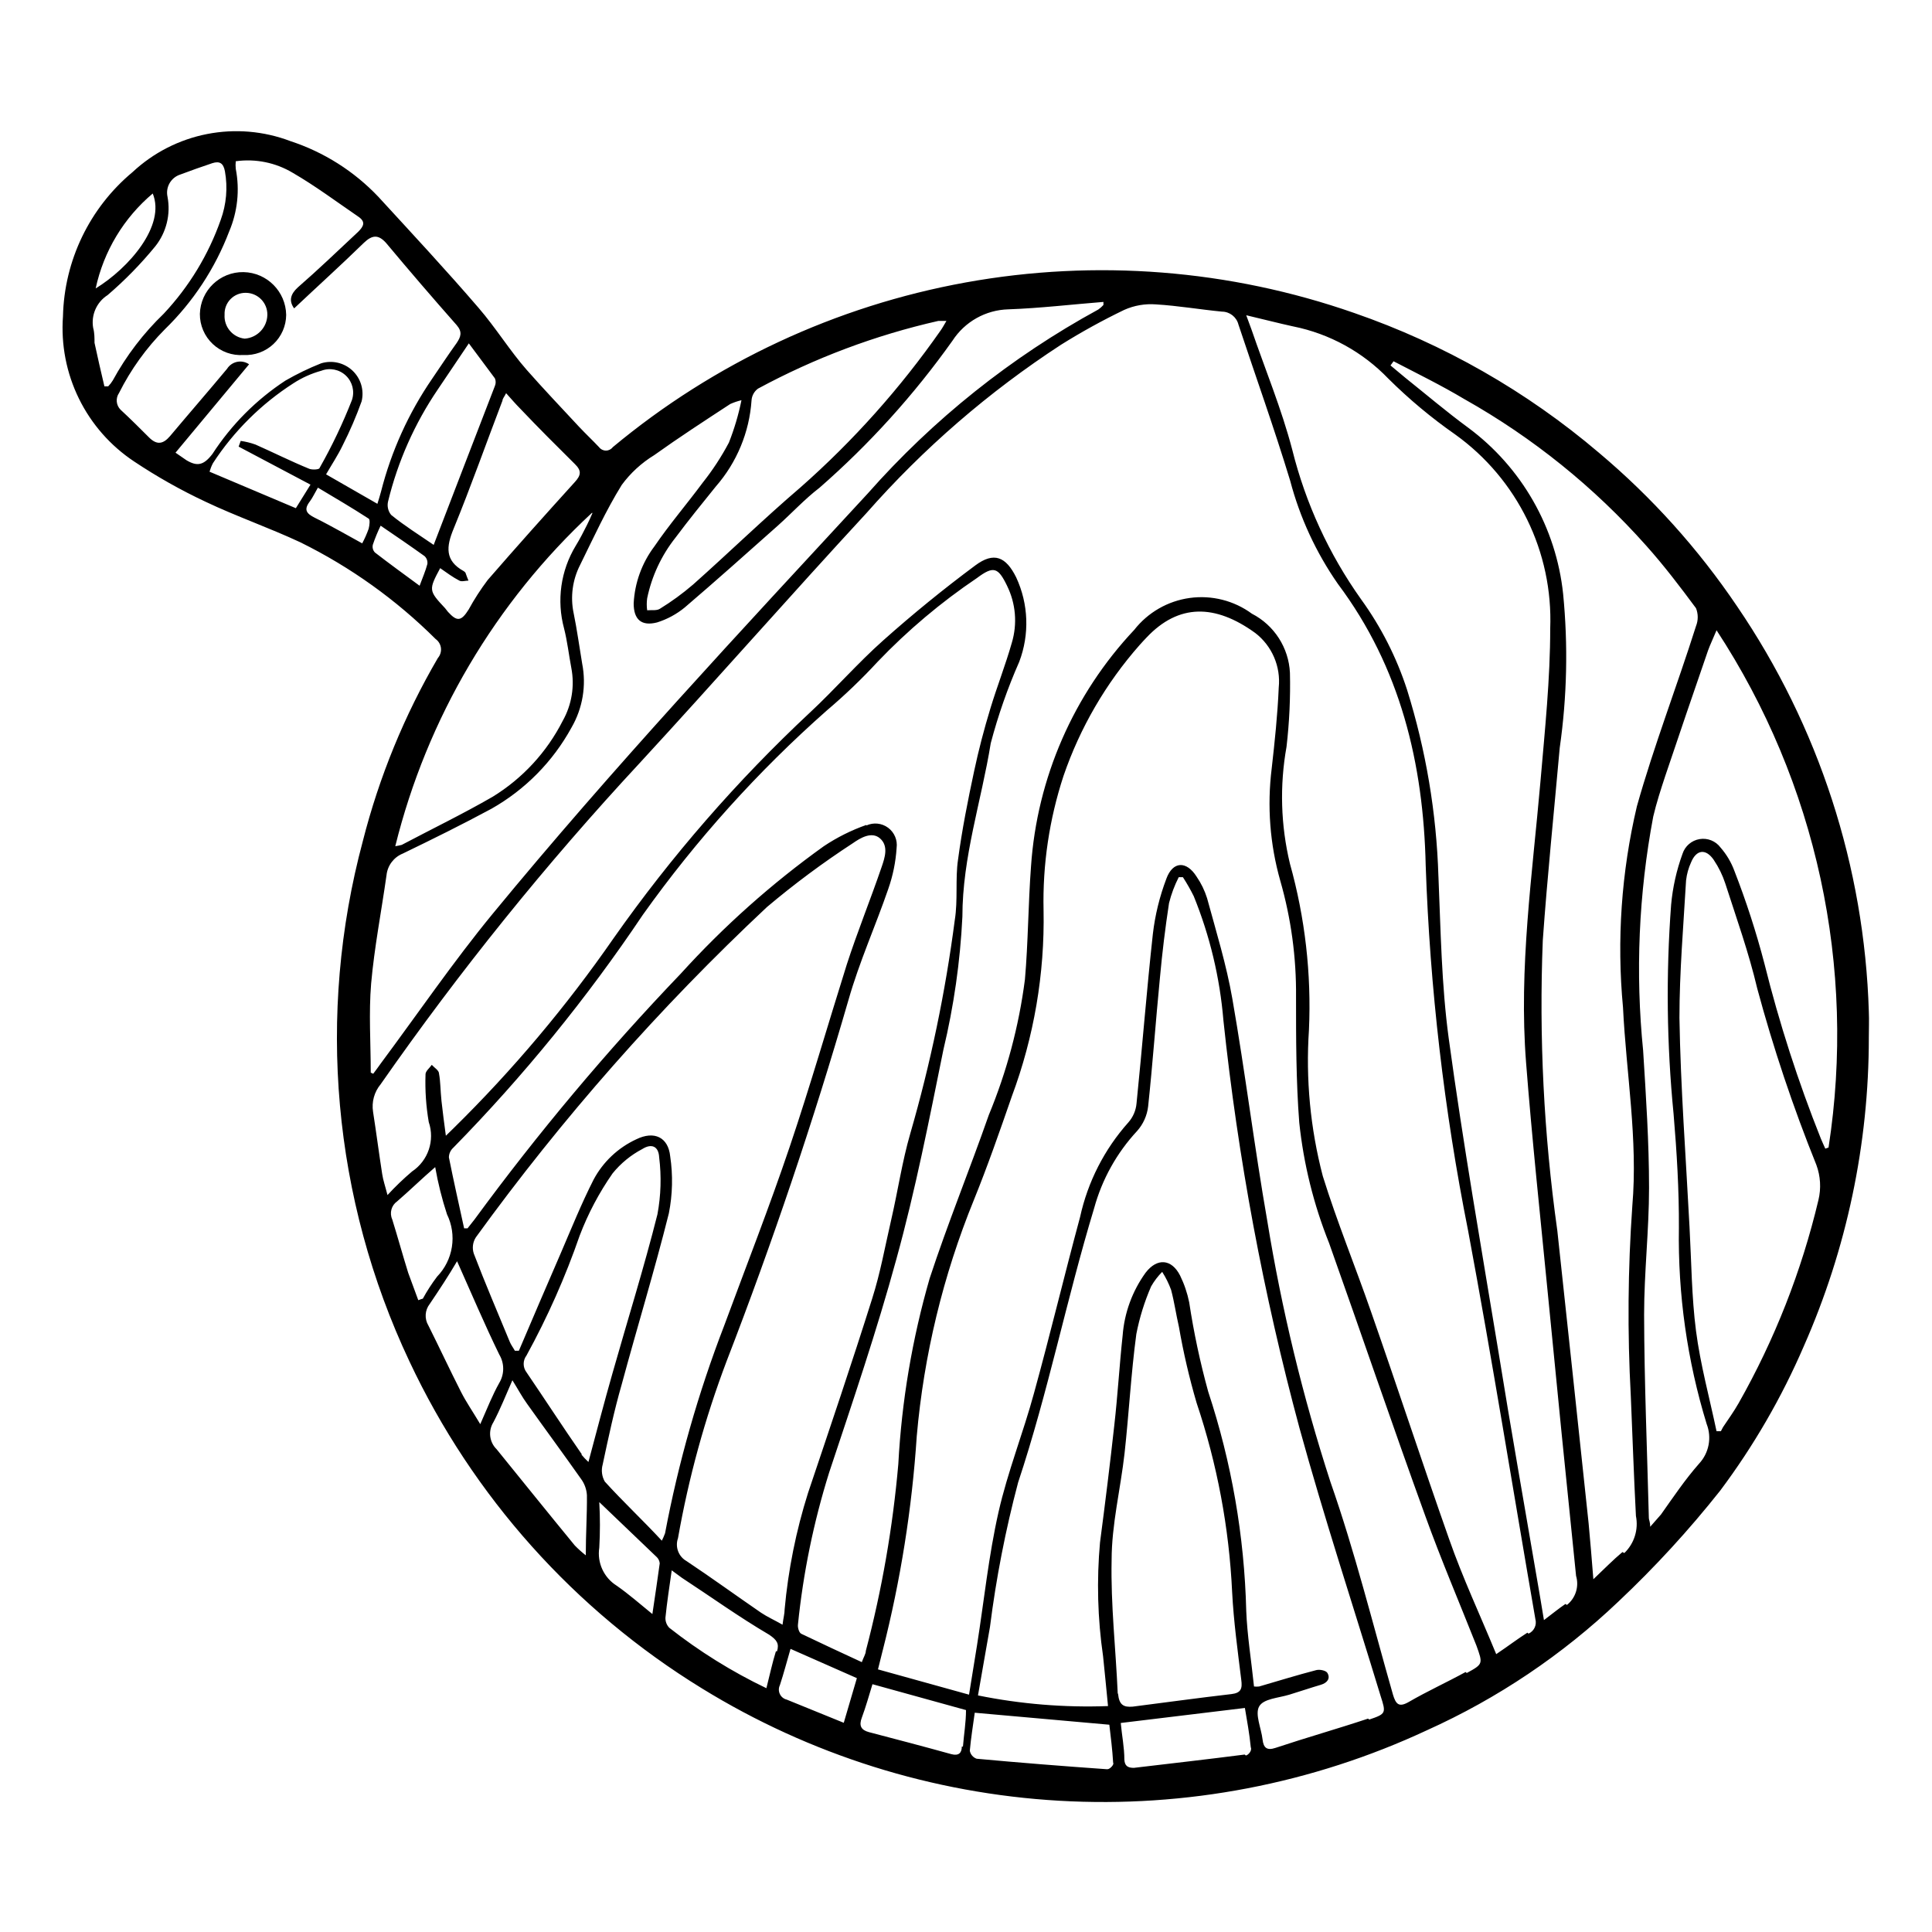 <?xml version="1.0" encoding="UTF-8"?>
<!-- Uploaded to: SVG Find, www.svgrepo.com, Generator: SVG Find Mixer Tools -->
<svg fill="#000000" width="800px" height="800px" version="1.1" viewBox="144 144 512 512" xmlns="http://www.w3.org/2000/svg">
 <g>
  <path d="m639.26 412.14c-1.152-38.418-13.266-75.703-34.914-107.46-10.262-15.203-22.59-28.906-36.629-40.711-19.121-16.266-41.113-28.82-64.84-37.027-33.035-11.539-68.492-14.324-102.93-8.094-34.434 6.234-66.664 21.277-93.559 43.66-0.43 0.57-1.102 0.906-1.812 0.906-0.715 0-1.387-0.336-1.816-0.906-1.715-1.812-3.578-3.578-5.289-5.391-4.684-5.039-9.473-10.078-13.906-15.113-4.434-5.039-8.211-11.184-12.746-16.426-8.664-10.078-17.633-19.699-26.551-29.422-6.426-6.781-14.445-11.855-23.324-14.762-7.043-2.676-14.691-3.324-22.082-1.871-7.391 1.453-14.227 4.945-19.734 10.086-11.383 9.484-18.105 23.426-18.441 38.238-0.547 7.5 0.906 15.016 4.219 21.77 3.309 6.758 8.359 12.508 14.625 16.672 6.039 4.027 12.371 7.598 18.945 10.68 8.16 3.879 16.777 6.852 25.191 10.781h-0.004c13.234 6.535 25.316 15.18 35.773 25.594 0.785 0.559 1.301 1.426 1.418 2.383 0.113 0.961-0.184 1.926-0.816 2.656-8.867 15.18-15.566 31.527-19.898 48.566-12.309 45.945-7.938 94.766 12.344 137.79 16.832 35.844 43.785 65.984 77.535 86.703 28.609 17.609 61.141 27.84 94.68 29.773 33.535 1.934 67.031-4.488 97.473-18.688 18.711-8.43 35.867-19.961 50.734-34.109 9.684-9.125 18.691-18.941 26.953-29.371 8.871-11.848 16.309-24.699 22.168-38.289 11.371-25.762 17.238-53.613 17.23-81.77 0-2.418 0.102-4.637 0-6.852zm-294.38-165.15c15.031-8.125 31.098-14.156 47.762-17.938h2.168c-0.656 1.109-1.059 1.863-1.562 2.57h-0.004c-10.664 15.262-23.113 29.199-37.078 41.516-9.723 8.312-18.941 17.281-28.516 25.797v-0.004c-2.75 2.363-5.68 4.5-8.766 6.398-0.855 0.555-2.266 0.301-3.375 0.402h-0.004c-0.145-1.051-0.145-2.121 0-3.172 1.215-5.871 3.785-11.375 7.508-16.074 3.426-4.586 7.055-9.07 10.68-13.551 5.57-6.367 8.895-14.383 9.473-22.824 0.078-1.242 0.707-2.387 1.715-3.121zm-69.727-2.719v-0.004c0.277 0.645 0.277 1.375 0 2.016-5.344 13.906-10.734 27.762-16.223 42.121-3.879-2.672-7.707-5.039-11.285-7.961-0.797-0.988-1.094-2.289-0.809-3.527 2.582-10.621 7.055-20.688 13.199-29.727l8.211-12.191c2.473 3.375 4.738 6.297 6.906 9.27zm-90.688-49.02c3.527 8.566-6.398 19.852-15.113 25.191v-0.004c2.117-9.848 7.449-18.711 15.164-25.191zm-11.789 51.133h-1.008c-0.906-3.879-1.812-7.707-2.621-11.539 0-1.309 0-2.672-0.352-3.93v0.004c-0.605-3.414 0.906-6.856 3.828-8.719 4.59-3.934 8.82-8.266 12.648-12.945 2.922-3.691 4.102-8.473 3.223-13.102-0.566-2.543 0.895-5.098 3.375-5.894 2.82-1.059 5.644-2.066 8.516-3.023 1.914-0.605 2.922 0 3.324 2.168 0.77 4.305 0.387 8.738-1.109 12.848-3.25 9.258-8.398 17.734-15.113 24.887-5.375 5.172-9.93 11.137-13.5 17.684-0.344 0.566-0.75 1.09-1.211 1.562zm20.758 19.598-2.922-2.016 19.496-23.426c-0.93-0.641-2.078-0.871-3.18-0.645-1.105 0.23-2.066 0.898-2.664 1.852-5.039 6.047-10.078 11.84-15.113 17.836-1.812 2.117-3.477 2.418-5.543 0.352-2.066-2.066-5.039-5.039-7.559-7.356-1.188-1.184-1.355-3.051-0.402-4.434 3.125-6.234 7.223-11.934 12.141-16.875 7.492-7.293 13.301-16.129 17.031-25.898 2.234-5.238 2.848-11.031 1.762-16.625-0.074-0.668-0.074-1.344 0-2.016 5.242-0.73 10.574 0.355 15.113 3.074 5.996 3.477 11.586 7.656 17.332 11.586 2.016 1.359 1.512 2.519 0 4.031-5.391 5.039-10.629 10.078-16.02 14.762-1.914 1.762-2.418 3.527-0.957 5.543 6.144-5.793 12.445-11.488 18.488-17.383 2.215-2.117 3.828-2.215 5.844 0 6.144 7.356 12.395 14.629 18.742 21.816 1.562 1.812 1.109 3.074 0 4.734-2.215 3.074-4.332 6.297-6.5 9.473-6.246 9.098-10.836 19.23-13.551 29.926-0.25 0.957-0.555 1.914-0.957 3.223l-13.602-7.809c1.512-2.621 3.125-5.039 4.383-7.656 1.918-3.785 3.602-7.691 5.035-11.688 0.719-2.961-0.211-6.078-2.43-8.16-2.223-2.086-5.391-2.816-8.301-1.918-3.266 1.297-6.43 2.828-9.473 4.586-7.727 5.066-14.316 11.691-19.344 19.449-2.316 3.019-4.031 3.324-6.852 1.66zm28.969 12.695-22.875-9.672c0.227-0.785 0.531-1.543 0.91-2.266 5.527-8.48 12.793-15.691 21.309-21.16 2.281-1.484 4.781-2.606 7.406-3.328 2.242-0.867 4.785-0.359 6.523 1.301 1.738 1.664 2.356 4.18 1.59 6.461-2.422 6.191-5.285 12.203-8.566 17.984 0 0.453-1.914 0.555-2.719 0.25-5.039-2.066-9.523-4.332-14.309-6.449v0.004c-1.258-0.449-2.559-0.77-3.879-0.957l-0.555 1.512 19.043 10.078zm19.297 5.441c-0.473 1.336-1.047 2.633-1.715 3.879l-5.543-3.074c-2.316-1.258-4.586-2.519-6.953-3.68-2.367-1.16-3.023-2.215-1.359-4.383 0.707-0.957 1.211-2.066 2.117-3.629 4.637 2.769 9.117 5.391 13.453 8.211 0.402 0.207 0.25 1.719 0 2.676zm15.566 9.32c-0.504 1.914-1.309 3.727-2.066 5.793-4.18-3.074-8.062-5.894-11.84-8.816v0.004c-0.527-0.551-0.734-1.328-0.555-2.066 0.582-1.723 1.27-3.406 2.066-5.039 4.082 2.769 7.91 5.391 11.637 8.062 0.547 0.5 0.828 1.227 0.758 1.965zm3.426 1.16c1.762 1.211 3.273 2.367 5.039 3.273 0.605 0.352 1.613 0 2.418 0-0.301-0.707-0.555-1.41-0.805-2.117l-0.004 0.004c-0.125-0.16-0.277-0.297-0.453-0.406-5.039-2.769-4.637-6.5-2.672-11.234 4.586-11.184 8.613-22.621 12.949-33.957 0-0.504 0.504-1.008 0.957-1.965 1.41 1.562 2.519 2.871 3.777 4.133 4.785 5.039 9.574 9.824 14.461 14.66 1.762 1.715 1.664 2.922 0 4.734-7.809 8.613-15.516 17.23-23.125 25.996v0.004c-1.867 2.477-3.551 5.086-5.035 7.809-1.965 3.125-3.074 3.273-5.492 0.605l-0.754-0.957c-4.387-4.688-4.387-4.84-1.262-10.684zm40.305-14.609c-0.453 1.059-0.906 2.066-1.41 3.074-0.957 1.914-1.914 3.777-3.023 5.594v-0.004c-3.977 6.578-5.09 14.496-3.074 21.918 0.855 3.375 1.258 6.953 1.914 10.43v-0.004c0.926 4.789 0.125 9.754-2.266 14.008-4.215 8.305-10.648 15.281-18.59 20.152-7.859 4.535-16.07 8.516-24.082 12.746-0.566 0.148-1.137 0.266-1.715 0.352 8.395-33.91 26.52-64.625 52.145-88.367zm-58.645 124.69c0.855-9.621 2.719-19.145 4.082-28.766 0.273-2.543 1.918-4.727 4.281-5.695 7.91-3.828 15.77-7.707 23.527-11.891 8.938-5.055 16.285-12.504 21.211-21.512 2.973-5.129 3.977-11.164 2.824-16.977-0.754-4.484-1.359-8.969-2.266-13.402h-0.004c-0.887-4.305-0.281-8.781 1.715-12.695 3.527-7.152 6.852-14.461 11.035-21.211h-0.004c2.332-3.172 5.258-5.859 8.617-7.91 6.551-4.684 13.301-9.07 20.152-13.551 0.957-0.43 1.949-0.766 2.973-1.008-0.777 3.832-1.891 7.594-3.328 11.234-1.984 3.75-4.312 7.309-6.949 10.629-4.18 5.644-8.816 11.035-12.797 16.879-3.301 4.375-5.215 9.641-5.492 15.113 0 4.281 2.066 6.098 6.195 5.039 2.688-0.84 5.184-2.191 7.356-3.981 8.312-7.106 16.426-14.359 24.586-21.613 3.777-3.375 7.203-7.106 11.082-10.078h0.004c13.242-11.566 25.082-24.656 35.266-38.992 3.266-5.043 8.805-8.152 14.812-8.312 8.465-0.301 16.879-1.309 25.191-1.965v0.805c-0.406 0.457-0.863 0.863-1.363 1.207-23.051 12.578-43.73 29.082-61.109 48.77-33.555 36.324-67.664 72.801-99.402 111.39-10.43 12.695-19.75 26.348-29.574 39.551-0.656 0.957-1.359 1.863-2.066 2.82l-0.656-0.301c0-7.863-0.551-15.773 0.102-23.582zm12.496 83.883c-0.906-2.418-1.863-5.039-2.672-7.254-1.461-4.684-2.769-9.473-4.231-14.156-0.773-1.703-0.223-3.715 1.309-4.785 3.273-2.82 6.348-5.844 10.078-9.07 0.742 4.234 1.785 8.41 3.121 12.496 1.316 2.688 1.77 5.719 1.301 8.676-0.469 2.957-1.836 5.699-3.918 7.848-1.406 1.852-2.668 3.805-3.781 5.844 0 0-0.602 0.152-1.207 0.402zm118.75-125.95v0.004c-3.981 1.398-7.773 3.297-11.285 5.641-13.789 9.879-26.488 21.191-37.887 33.758-19.621 20.496-37.883 42.258-54.66 65.141l-1.863 2.367h-0.906c-1.359-6.246-2.769-12.496-4.031-18.793h-0.004c0.008-0.98 0.43-1.914 1.16-2.566 18.609-18.984 35.422-39.645 50.23-61.719 14.148-19.875 30.531-38.062 48.82-54.211 4.723-4.004 9.199-8.293 13.398-12.844 7.961-8.332 16.797-15.777 26.352-22.219 4.383-3.273 5.594-2.82 7.961 2.066h-0.004c2.316 4.695 2.769 10.098 1.262 15.113-1.664 5.844-3.879 11.488-5.644 17.281-1.762 5.793-3.125 11.035-4.332 16.676-1.664 7.758-3.223 15.617-4.281 23.527-0.754 5.039 0 10.68-0.855 15.973v-0.004c-2.488 19.133-6.43 38.047-11.789 56.578-2.168 7.457-3.273 15.113-5.039 22.773-1.762 7.656-2.871 14.055-5.039 20.906-5.391 17.133-11.234 34.363-17.027 51.594-3.168 10.023-5.246 20.359-6.199 30.832 0 1.16-0.352 2.367-0.555 4.082-2.117-1.211-4.031-2.066-5.691-3.176-6.602-4.535-13.047-9.219-19.699-13.652-2.16-1.191-3.141-3.773-2.316-6.098 2.82-16.02 7.141-31.742 12.898-46.953 12.16-31.438 22.922-63.344 32.293-95.723 2.871-10.078 7.152-19.547 10.531-29.371v-0.004c1.234-3.508 1.98-7.168 2.215-10.883 0.281-2.055-0.582-4.102-2.25-5.34-1.664-1.238-3.875-1.469-5.762-0.605zm-107.41 150.29c-2.973-5.844-5.742-11.789-8.664-17.633h-0.004c-1.07-1.789-0.93-4.051 0.355-5.695 2.519-3.727 5.039-7.559 7.254-11.336 3.777 8.465 7.254 16.676 11.184 24.738 1.383 2.312 1.383 5.195 0 7.508-1.812 3.223-3.176 6.699-5.039 10.934-2.012-3.375-3.727-5.844-5.086-8.516zm33.051 43.277c-1.031-0.809-2.008-1.684-2.922-2.621-6.953-8.465-13.805-16.977-20.707-25.492-1.934-1.887-2.289-4.863-0.859-7.152 1.812-3.426 3.273-7.106 5.039-11.133 1.512 2.418 2.57 4.434 3.93 6.297 4.734 6.648 9.574 13.199 14.258 19.852v-0.004c0.93 1.262 1.473 2.769 1.562 4.332 0.051 5.141-0.301 10.129-0.301 15.922zm-1.008-26.703c-5.039-7.254-9.773-14.559-14.711-21.816v0.004c-0.992-1.312-0.992-3.125 0-4.434 5.586-10.184 10.305-20.816 14.105-31.793 2.219-5.828 5.144-11.359 8.715-16.473 2.156-2.664 4.828-4.856 7.859-6.449 2.469-1.562 4.332-0.754 4.484 2.168 0.625 5.031 0.473 10.129-0.453 15.113-3.578 14.207-7.961 28.164-11.941 42.219-2.215 7.758-4.231 15.516-6.348 23.426-0.684-0.625-1.324-1.301-1.914-2.016zm18.844 42.422c-3.527-2.871-6.449-5.441-9.621-7.656h-0.004c-3.422-2.133-5.246-6.094-4.637-10.078 0.23-4.027 0.23-8.062 0-12.09l15.113 14.461 0.004-0.004c0.512 0.453 0.836 1.082 0.906 1.766-0.555 4.078-1.211 8.461-1.965 13.551zm2.316-19.598c-5.039-5.441-10.379-10.43-15.117-15.668-0.785-1.375-0.984-3.012-0.555-4.535 1.512-7.106 3.023-14.207 5.039-21.211 4.082-15.113 8.715-30.23 12.496-45.344 0.984-4.981 1.105-10.094 0.352-15.113-0.504-5.039-4.231-6.852-9.02-4.484-4.82 2.238-8.785 5.988-11.285 10.68-3.176 6.246-5.844 12.848-8.613 19.297-3.777 8.664-7.457 17.332-11.184 26.047h-1.059c-0.402-0.754-0.957-1.461-1.309-2.266-3.223-7.809-6.551-15.566-9.574-23.477-0.484-1.453-0.281-3.051 0.555-4.336 22.863-31.562 48.691-60.867 77.133-87.512 7.234-6.106 14.84-11.758 22.773-16.926 2.016-1.41 5.039-3.223 7.254-1.211 2.215 2.016 1.211 5.039 0.402 7.406-2.973 8.715-6.449 17.23-9.27 25.945-5.039 16.02-9.723 32.293-15.113 48.266s-11.539 31.641-17.383 47.457v0.004c-6.875 17.824-12.121 36.238-15.668 55.016-0.246 0.672-0.531 1.328-0.855 1.965zm30.23 29.32c-0.957 3.074-1.613 6.195-2.519 9.773h-0.004c-9.141-4.379-17.773-9.754-25.742-16.02-0.684-0.719-1.047-1.68-1.008-2.672 0.402-3.981 1.008-7.961 1.664-12.543l2.672 1.965c7.707 5.039 15.113 10.379 23.176 15.113 2.059 1.41 2.664 2.367 2.059 4.383zm17.984 18.941-15.113-6.144h-0.004c-0.801-0.191-1.469-0.734-1.82-1.48-0.355-0.742-0.352-1.605 0.008-2.348 1.008-3.074 1.812-6.144 2.82-9.621l17.582 7.758zm31.285 6.297c0 1.715-0.855 2.519-2.769 2.016-7.254-2.016-14.559-3.93-21.867-5.844-2.066-0.555-2.672-1.715-1.863-3.828 1.059-2.871 1.914-5.894 2.82-8.867l24.789 6.856c0 3.273-0.555 6.445-0.809 9.672zm38.289 5.996c-11.438-0.805-22.922-1.715-34.359-2.769-0.941-0.328-1.633-1.133-1.812-2.113 0.301-3.375 0.855-6.75 1.309-10.078l35.668 3.176c0.352 3.074 0.805 6.5 1.008 10.078 0.355 0.449-0.906 1.762-1.512 1.711zm3.023-20.152c-0.504-11.688-1.863-23.375-1.613-35.266 0-9.422 2.367-18.844 3.426-28.266 1.16-10.531 1.715-21.16 3.125-31.641v0.004c0.844-4.344 2.16-8.586 3.93-12.645 0.805-1.398 1.785-2.684 2.922-3.828 0.961 1.504 1.758 3.109 2.367 4.785 0.855 3.223 1.309 6.5 2.066 9.773 1.18 6.801 2.742 13.531 4.684 20.152 5.449 16.211 8.621 33.098 9.422 50.18 0.402 7.758 1.461 15.469 2.418 23.227 0.301 2.266 0 3.477-2.621 3.777-8.715 1.008-17.434 2.215-26.148 3.324-2.414 0.203-3.574-0.453-3.875-3.324zm33.656 16.273c-9.773 1.258-19.598 2.367-29.371 3.527-1.613 0-2.418-0.504-2.519-2.168 0-3.223-0.656-6.398-0.957-9.723l32.898-3.981c0.555 3.324 1.211 6.852 1.562 10.43 0.398 0.859-0.66 2.066-1.312 2.168zm32.695-9.523c-8.16 2.719-16.375 5.039-24.535 7.758-2.266 0.754-3.176 0-3.426-2.215-0.352-3.023-2.066-6.699-0.906-8.766 1.16-2.066 5.039-2.215 8.012-3.125 2.973-0.906 5.594-1.812 8.363-2.621 1.664-0.504 2.57-1.664 1.715-3.125-0.352-0.656-2.066-1.008-2.973-0.754-5.039 1.309-10.078 2.871-15.113 4.332l-0.004 0.004c-0.453 0.055-0.91 0.055-1.363 0-0.707-6.801-1.812-13.602-2.066-20.152h0.004c-0.496-19.719-3.891-39.258-10.078-57.988-2.148-7.785-3.828-15.691-5.039-23.68-0.5-2.461-1.312-4.848-2.418-7.102-2.266-4.434-6.098-4.684-9.117-0.754v-0.004c-3.527 4.875-5.637 10.629-6.098 16.629-0.855 7.91-1.309 15.871-2.215 23.832-1.109 10.078-2.418 20.656-3.777 30.984l-0.004-0.004c-0.914 10.074-0.645 20.219 0.809 30.23 0.453 4.281 0.855 8.613 1.309 13.199-11.559 0.422-23.125-0.523-34.461-2.824 1.109-6.246 2.117-12.242 3.176-18.137 1.629-12.914 4.121-25.707 7.457-38.289 7.961-23.93 12.848-48.617 20.152-72.699 2.09-7.637 5.996-14.652 11.383-20.453 1.621-1.816 2.641-4.086 2.922-6.5 1.211-11.336 2.016-22.723 3.125-34.059 0.605-6.648 1.41-13.25 2.418-19.852v0.004c0.594-2.375 1.457-4.676 2.57-6.856h1.109c1.051 1.625 2.012 3.309 2.871 5.039 4.269 10.508 6.918 21.598 7.859 32.898 3.859 36.48 10.598 72.602 20.152 108.02 6.551 23.832 14.309 47.359 21.512 71.039 1.461 4.531 1.461 4.731-3.023 6.242zm25.844-12.344c-5.039 2.769-10.078 5.039-15.113 7.961-2.57 1.461-3.375 0.555-4.133-1.965-5.391-18.844-10.078-37.836-16.574-56.375-7.324-22.578-12.918-45.688-16.727-69.121-3.426-19.598-5.844-39.348-9.27-58.945-1.562-8.969-4.281-17.785-6.699-26.652-0.637-2.023-1.57-3.945-2.773-5.691-2.672-4.231-6.297-4.133-8.012 0.555h0.004c-1.789 4.703-2.992 9.609-3.578 14.609-1.664 15.113-2.82 30.23-4.332 44.941-0.164 1.867-0.926 3.633-2.168 5.035-6.356 7.121-10.762 15.766-12.797 25.09-4.18 15.469-7.91 31.086-12.191 46.602-2.871 10.578-7.004 20.906-9.422 31.59-2.621 11.586-3.828 23.477-5.691 35.266-0.656 4.18-1.359 8.312-2.117 13.098l-24.133-6.699c0.504-1.965 0.855-3.477 1.258-5.039l0.004 0.004c4.734-18.613 7.754-37.617 9.016-56.781 1.883-21.48 6.977-42.555 15.113-62.523 3.68-9.07 6.902-18.34 10.078-27.508 5.879-15.766 8.734-32.5 8.414-49.32-0.273-12.09 1.516-24.133 5.289-35.621 4.379-12.762 11.227-24.539 20.152-34.66 0.605-0.707 1.258-1.359 1.863-2.016 8.516-9.02 18.188-8.867 28.766-1.211h0.004c4.461 3.422 6.828 8.918 6.246 14.512-0.301 7.152-1.059 14.309-1.863 21.41-1.242 9.961-0.473 20.07 2.266 29.727 2.875 10.004 4.281 20.371 4.184 30.781 0 11.133 0 22.27 0.855 33.352 1.152 10.961 3.816 21.711 7.91 31.941 8.566 24.082 16.777 48.266 25.492 72.297 4.18 11.586 9.02 22.922 13.551 34.359 1.715 4.789 1.816 4.887-2.566 7.258zm16.375-10.43c-2.621 1.664-5.039 3.527-8.262 5.691-4.332-10.531-8.867-20.152-12.496-30.531-7.106-20.152-13.703-40.305-20.656-60.156-4.18-12.043-9.02-23.832-12.797-35.973v0.008c-3.312-12.645-4.555-25.746-3.676-38.793 0.668-14.852-1.031-29.715-5.039-44.031-2.441-10.156-2.75-20.707-0.906-30.984 0.754-6.504 1.059-13.055 0.906-19.598-0.32-6.648-4.16-12.621-10.078-15.668-4.734-3.477-10.637-4.973-16.457-4.176-5.82 0.801-11.102 3.832-14.727 8.457-16.094 17.098-25.762 39.246-27.355 62.672-0.754 10.078-0.754 20.152-1.613 29.977-1.594 12.344-4.812 24.422-9.574 35.922-5.039 14.41-10.883 28.719-15.668 43.277-4.633 16.039-7.422 32.555-8.312 49.223-1.457 16.723-4.34 33.293-8.613 49.523 0 0.805-0.605 1.664-1.059 2.973-5.492-2.519-10.832-5.039-16.02-7.508-0.605-0.25-1.008-1.664-0.906-2.418l-0.004 0.004c1.387-13.68 4.156-27.184 8.262-40.305 6.246-18.793 12.645-37.586 17.836-56.629 5.039-18.238 8.664-36.777 12.445-55.418v-0.004c2.769-11.57 4.457-23.379 5.039-35.266 0-15.871 5.039-30.633 7.508-45.949l-0.004 0.004c1.949-7.394 4.477-14.621 7.559-21.613 2.762-7.262 2.473-15.328-0.805-22.371-2.719-5.492-5.894-6.852-10.832-3.176-8.414 6.246-16.574 12.898-24.383 19.852-6.801 6.047-12.797 12.949-19.445 19.145h-0.004c-19.34 18.078-36.766 38.102-51.992 59.754-12.531 18.086-26.734 34.953-42.422 50.379l-2.066 2.016c-0.453-3.426-0.855-6.348-1.16-9.219-0.301-2.871-0.25-5.039-0.656-7.254 0-0.855-1.258-1.562-1.914-2.316-0.605 0.855-1.664 1.664-1.664 2.519l0.004-0.004c-0.148 4.234 0.141 8.473 0.855 12.645 1.664 4.867-0.152 10.246-4.434 13.102-2.293 1.945-4.461 4.031-6.5 6.246-0.605-2.367-1.16-3.93-1.41-5.594-0.855-5.492-1.562-10.984-2.418-16.473-0.41-2.613 0.324-5.273 2.016-7.305 20.883-29.945 43.828-58.395 68.668-85.145 20.152-21.867 39.852-44.336 60.105-66.25 15.078-17.133 32.418-32.133 51.539-44.586 5.402-3.379 10.988-6.457 16.727-9.223 2.656-1.188 5.566-1.691 8.465-1.461 5.844 0.352 11.637 1.359 17.434 1.914 2.07 0.008 3.875 1.418 4.383 3.426 4.586 13.805 9.473 27.457 13.703 41.363 2.578 9.789 6.859 19.051 12.645 27.359 16.625 22.168 22.672 47.711 23.277 74.613 1.117 32.512 4.875 64.879 11.234 96.781 6.398 34.258 11.891 68.668 17.836 102.98 0.414 1.547-0.355 3.168-1.816 3.828zm10.078-7.609c-1.762 1.211-3.375 2.519-5.691 4.281-0.707-4.133-1.258-7.758-1.914-11.336-3.375-19.801-6.902-39.598-10.078-59.398-4.586-27.809-9.422-55.418-13.25-83.48-1.914-14.156-2.117-28.617-2.719-42.926l-0.004 0.008c-0.512-16.777-3.309-33.402-8.312-49.422-2.785-8.586-6.898-16.676-12.191-23.984-8.504-11.961-14.691-25.41-18.238-39.648-2.82-10.781-7.152-21.211-10.781-31.789-0.352-0.957-0.707-1.863-1.41-3.828 4.734 1.109 8.566 2.117 12.496 2.973l-0.004-0.004c9.613 1.941 18.406 6.777 25.191 13.855 5.461 5.418 11.375 10.359 17.684 14.762 16.516 11.84 25.98 31.184 25.191 51.488 0 13.352-1.41 26.801-2.57 40.305-2.168 24.887-5.793 49.676-3.828 74.664 1.562 20.152 3.727 40.305 5.691 60.457 2.453 25.258 4.973 50.449 7.559 75.57v0.004c0.844 2.82-0.113 5.875-2.418 7.707zm15.113-13.754c-2.469 2.066-4.684 4.332-7.707 7.203-0.453-5.594-0.805-10.078-1.258-14.812-2.769-25.895-5.492-51.844-8.312-77.738l-0.004 0.008c-3.566-25.426-4.848-51.121-3.828-76.781 1.211-17.027 2.973-34.008 4.484-50.984 1.938-13.516 2.242-27.219 0.906-40.809-1.848-17.574-10.984-33.57-25.191-44.082-5.691-4.18-11.082-8.766-16.625-13.199l-3.93-3.273 0.805-1.109c6.297 3.273 12.695 6.398 18.844 10.078v-0.004c18.074 10.18 34.332 23.289 48.113 38.793 4.734 5.289 9.02 10.934 13.199 16.574 0.605 1.523 0.605 3.219 0 4.738-5.039 15.922-11.133 31.641-15.668 47.762-4.117 17.449-5.359 35.453-3.68 53.301 0.855 17.531 3.981 34.965 2.469 52.598-1.184 16.77-1.316 33.598-0.402 50.383 0.453 10.578 0.805 21.211 1.359 31.789 0.719 3.586-0.441 7.289-3.07 9.824zm51.941-93.301c-4.477 18.863-11.598 36.996-21.16 53.859-1.258 2.215-2.719 4.231-4.133 6.348l-0.555 1.059h-1.16c-1.863-8.867-4.281-17.633-5.441-26.602-1.16-8.969-1.211-18.34-1.715-27.508-0.957-18.438-2.367-36.879-2.672-55.418 0-12.141 1.059-24.383 1.762-36.527h0.008c0.188-1.621 0.633-3.203 1.312-4.688 1.41-3.426 3.93-3.727 6.047-0.605l-0.004 0.004c1.289 1.918 2.305 4 3.023 6.195 2.973 9.219 6.246 18.391 8.465 27.809v0.004c4.281 15.883 9.516 31.496 15.668 46.75 1.105 2.984 1.301 6.231 0.555 9.32zm2.672-13.906-0.855 0.301c-0.352-0.855-0.805-1.715-1.16-2.621v0.004c-6.031-15.109-11.031-30.613-14.965-46.398-2.176-8.344-4.832-16.551-7.961-24.586-0.836-2.273-2.082-4.375-3.676-6.199-1.285-1.727-3.422-2.59-5.547-2.238-2.121 0.348-3.871 1.855-4.531 3.902-1.586 4.352-2.602 8.891-3.019 13.504-1.383 18.457-1.164 36.996 0.652 55.418 0.855 10.078 1.461 20.152 1.41 30.23v-0.004c-0.281 17.594 2.199 35.121 7.356 51.945 1.406 3.606 0.625 7.695-2.016 10.527-3.727 4.231-6.902 8.969-10.078 13.453l-2.871 3.273c0-1.359-0.352-1.812-0.352-2.316-0.453-17.984-1.211-35.922-1.258-53.906 0-11.184 1.309-22.418 1.309-33.605 0-12.09-0.805-24.184-1.562-36.273h0.004c-2.09-20.727-1.188-41.648 2.668-62.121 0.855-3.629 2.016-7.203 3.176-10.73 3.727-11.082 7.508-22.168 11.336-33.25 0.555-1.562 1.309-3.074 2.266-5.391 26.504 40.453 37.078 89.293 29.676 137.09z"/>
  <path d="m219.84 227.45c-0.105-6.199-5.09-11.203-11.285-11.336-6.25-0.113-11.422 4.832-11.586 11.082-0.023 3.019 1.215 5.906 3.414 7.973 2.199 2.066 5.16 3.121 8.172 2.91 2.922 0.152 5.781-0.898 7.914-2.906 2.129-2.008 3.348-4.797 3.371-7.723zm-10.984 6.297c-3.191-0.344-5.547-3.144-5.34-6.348-0.07-1.531 0.496-3.023 1.566-4.121 1.07-1.098 2.547-1.703 4.078-1.676 1.531 0.016 2.996 0.641 4.062 1.738 1.07 1.098 1.656 2.574 1.629 4.109-0.07 3.332-2.668 6.062-5.996 6.297z"/>
 </g>
</svg>